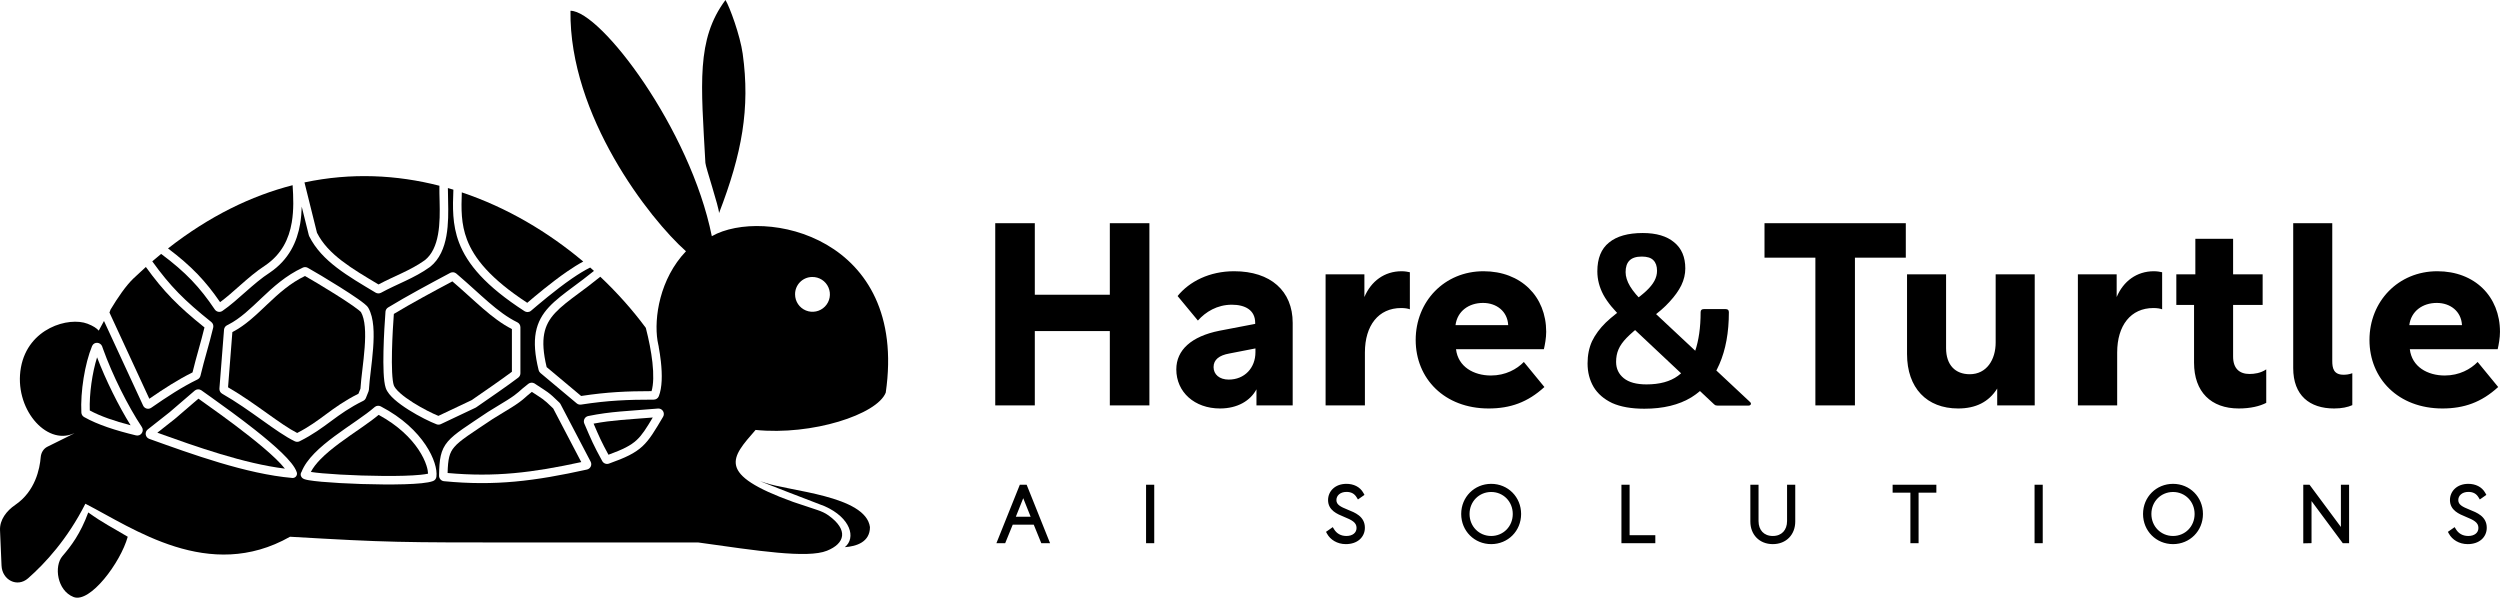 <svg width="2058" height="493" viewBox="0 0 2058 493" fill="none" xmlns="http://www.w3.org/2000/svg">
<path d="M72.663 421.852C83.887 430.034 93.338 434.76 105.153 441.849C99.246 463.114 74.11 496.784 60.544 491.468C46.978 486.151 44.31 466.067 51.399 457.797C58.487 449.527 66.166 439.486 72.663 421.852Z" fill="black"/>
<path d="M311.684 341.523C327.788 350.22 338.216 360.716 344.483 370.075C347.715 374.904 349.828 379.411 351.05 383.195C351.949 385.981 352.325 388.253 352.378 389.917C350.937 390.247 348.914 390.566 346.309 390.834C342.588 391.217 337.977 391.479 332.781 391.636C322.396 391.949 309.837 391.832 297.708 391.441C285.579 391.051 273.938 390.387 265.393 389.613C261.417 389.253 258.176 388.874 255.887 388.499C257.653 385.113 260.329 381.659 263.736 378.151C268.189 373.567 273.709 369.072 279.622 364.683C285.542 360.289 291.724 356.096 297.554 352.033C302.742 348.418 307.67 344.89 311.684 341.523Z" fill="black"/>
<path d="M437.801 322.586C442.424 325.649 444.549 326.91 446.697 328.477C448.856 330.051 450.89 331.85 455.371 336.211L478.502 380.387C438.332 389.126 407.495 392.919 368.466 389.372C368.774 377.791 369.885 372.789 373.984 367.984C376.306 365.262 379.704 362.486 384.898 358.829C390.086 355.176 396.742 350.862 405.547 344.942C407.425 343.779 410.645 341.812 413.727 339.931C416.833 338.034 419.807 336.22 421.074 335.435L421.081 335.431L421.089 335.426C426.451 332.066 429.085 330.027 431.405 328.029C433.387 326.323 434.916 324.854 437.801 322.586Z" fill="black"/>
<path d="M163.345 328.176C172.853 334.929 189.8 346.902 205.248 359.08C213.437 365.535 221.136 371.996 227.056 377.725C230.017 380.59 232.481 383.224 234.325 385.544C234.386 385.62 234.444 385.698 234.503 385.773C200.746 381.597 161.724 367.774 129.51 356.215L144.044 344.759L144.101 344.712L144.157 344.664L163.345 328.176Z" fill="black"/>
<path d="M537.356 343.694C531.918 352.815 528.541 358.164 524.038 362.313C519.245 366.731 512.991 369.926 500.888 374.335C495.079 363.665 493.257 359.517 488.643 348.74C504.233 345.792 516.491 345.396 537.356 343.694Z" fill="black"/>
<path d="M251.057 227.207C255.562 229.723 265.954 235.885 275.878 242.127C281.308 245.542 286.547 248.949 290.568 251.767C292.582 253.179 294.246 254.413 295.462 255.406C296.071 255.904 296.529 256.309 296.846 256.622C297.048 256.822 297.142 256.934 297.171 256.968C298.85 259.934 299.87 264.069 300.318 269.173C300.764 274.262 300.621 280.037 300.182 286.067C299.743 292.091 299.016 298.259 298.323 304.15C297.656 309.827 297.015 315.293 296.727 319.973L295.069 324.116C283.702 329.8 275.933 335.467 268.543 340.921C261.261 346.296 254.397 351.423 244.632 356.424C237.817 352.976 229.434 347.032 219.727 340.116C210.005 333.19 199.118 325.419 187.727 318.816L191.284 273.387C202.29 267.706 211.242 258.857 220.229 250.347C229.41 241.652 238.809 233.11 251.057 227.207Z" fill="black"/>
<path d="M79.911 294.132C86.997 312.748 97.492 333.989 107.513 350.083C94.296 346.642 82.704 342.672 73.908 337.896C73.436 324.305 75.901 306.992 79.911 294.132Z" fill="black"/>
<path d="M372.386 231.631C376.877 235.475 381.049 239.215 385.036 242.813C389.39 246.743 393.548 250.526 397.619 254.037C405.342 260.699 412.919 266.539 421.4 270.911V306.026C413.652 311.886 397.56 322.989 388.219 329.416L360.889 342.347C355.996 340.372 347.742 336.269 340.16 331.487C336.107 328.931 332.341 326.242 329.425 323.646C326.401 320.956 324.707 318.727 324.174 317.159C323.51 315.204 323.027 311.442 322.782 306.283C322.543 301.252 322.542 295.264 322.68 289.105C322.939 277.534 323.687 265.518 324.215 258.427C338.757 249.636 356.714 239.985 372.386 231.631Z" fill="black"/>
<path fill-rule="evenodd" clip-rule="evenodd" d="M469.623 8.859C494.433 8.861 568.271 106.326 585.967 194.429C628.498 170.21 747.816 194.429 729.145 323.203C722.064 341.226 668.461 358.645 621.996 353.92C601.903 376.965 589.156 390.162 652.952 413.199L672.901 419.849C676.131 420.926 679.283 422.312 682.046 424.303C698.63 436.248 695.638 447.381 680.718 453.373C664.623 459.837 623.304 453.373 574.866 446.573H433.582C327.356 446.573 320.244 446.574 238.754 441.849C172.005 479.653 109.55 434.758 70.281 414.674C55.542 443.822 37.078 463.795 23.125 476.05C14.186 483.9 1.775 477.477 1.265 465.592L0.017 436.497C-0.353 427.868 5.459 420.448 12.603 415.593C29.07 404.4 32.745 385.815 33.515 376.334C33.808 372.721 35.786 369.338 39.038 367.737C48.141 363.255 65.202 354.822 60.544 356.873C37.789 366.892 11.167 335.821 17.239 302.441C23.149 269.955 56.693 260.59 72.049 266.495C76.702 268.285 79.621 270.22 81.292 272.182C82.621 269.659 84.067 266.977 85.601 264.219L117.821 333.888C118.998 336.43 122.18 337.286 124.473 335.695C137.536 326.629 149.837 318.546 162.598 312.355C163.819 311.763 164.702 310.653 165.014 309.348C166.734 302.151 168.472 295.91 170.229 289.61C171.983 283.319 173.755 276.969 175.51 269.643C175.921 267.925 175.282 266.148 173.938 265.073C151.815 247.394 140.189 235.733 125.358 215.134C127.789 213.042 130.224 211.004 132.661 209.017C153.072 224.22 164.488 236.475 176.814 254.75C178.167 256.756 180.954 257.403 183.068 255.961C189.489 251.583 195.922 245.785 202.314 240.143C208.791 234.425 215.291 228.806 222.122 224.407L222.158 224.384L222.193 224.36C237.913 213.686 244.559 199.028 247.068 184.325C247.878 179.574 248.258 174.788 248.38 170.109L254.209 193.572C254.287 193.887 254.4 194.195 254.547 194.49C259.725 204.893 267.798 213.108 277.298 220.384C286.761 227.632 297.875 234.117 309.206 240.901C310.58 241.724 312.285 241.752 313.683 240.988C320.323 237.359 327.029 234.426 333.903 231.154C340.698 227.921 347.526 224.411 353.948 219.768L354.011 219.723L354.071 219.675C362.004 213.39 365.721 203.88 367.469 194.192C369.22 184.488 369.088 174.062 368.881 165.422C368.785 161.422 368.674 157.856 368.701 154.803C370.214 155.236 371.722 155.682 373.225 156.141C372.679 170.366 372.162 184.76 377.897 199.774C384.623 217.384 399.708 235.452 431.777 256.155C433.233 257.095 435.415 257.272 437.102 255.849C442.435 251.347 456.823 238.91 470.877 229.249C476.202 225.588 481.348 222.419 485.849 220.232C486.893 221.153 487.929 222.079 488.958 223.01C482.918 227.919 477.252 232.115 472.043 235.984C464.231 241.787 457.261 246.994 451.924 252.745C446.491 258.6 442.654 265.111 441.086 273.569C439.536 281.929 440.255 291.912 443.395 304.66C443.615 305.555 444.118 306.408 444.876 307.043L474.757 332.058C475.761 332.898 477.07 333.249 478.334 333.055C500.991 329.571 516.887 328.991 538.171 328.979C539.901 328.979 541.631 327.963 542.34 326.147C545.137 318.982 545.243 308.564 544.025 297.54C543.582 293.535 542.953 289.376 542.182 285.159C542.215 285.21 542.248 285.261 542.28 285.312C542.189 284.968 542.101 284.616 542.016 284.258C541.779 282.995 541.53 281.728 541.27 280.459C538.292 261.609 543.061 229.552 564.697 206.834C534.601 180.165 468.442 95.102 469.623 8.859ZM313.442 334.53C311.937 333.745 310.075 333.855 308.666 334.907L308.391 335.13C304.495 338.546 299.342 342.255 293.552 346.29C287.819 350.285 281.482 354.586 275.45 359.062C269.413 363.544 263.551 368.296 258.716 373.273C254.143 377.981 250.322 383.059 248.216 388.477C247.948 388.84 247.741 389.268 247.626 389.752L247.575 390.001C247.202 392.273 248.9 393.529 249.245 393.768C249.803 394.154 250.409 394.386 250.825 394.527C251.724 394.833 252.891 395.087 254.16 395.309C256.755 395.762 260.416 396.192 264.761 396.585C273.481 397.374 285.265 398.045 297.483 398.438C309.701 398.832 322.415 398.95 332.992 398.632C338.278 398.473 343.072 398.204 347.025 397.798C350.876 397.402 354.248 396.847 356.488 396.001C358.13 395.381 359.036 393.969 359.238 392.541C359.677 389.45 359.129 385.433 357.712 381.045C356.273 376.587 353.858 371.497 350.299 366.181C343.171 355.534 331.399 343.902 313.442 334.53ZM439.903 315.594C438.376 314.737 436.429 314.82 434.97 315.928C430.904 319.014 428.892 320.956 426.838 322.725C424.825 324.458 422.484 326.289 417.379 329.488C416.135 330.26 413.197 332.052 410.079 333.956C406.969 335.855 403.686 337.861 401.793 339.034L401.738 339.068L401.684 339.105C393.007 344.938 386.142 349.393 380.868 353.106C375.592 356.821 371.583 360.013 368.658 363.441C362.524 370.632 361.645 378.331 361.418 391.552C361.379 393.838 363.093 395.889 365.483 396.122C407.644 400.23 440.26 396.023 483.201 386.523C486.061 385.891 487.613 382.699 486.223 380.043L461.386 332.608L461.204 332.292C461.01 331.986 460.783 331.71 460.537 331.47C455.841 326.892 453.461 324.745 450.821 322.82C448.655 321.241 446.17 319.724 442.066 317.015L440.203 315.777L439.903 315.594ZM165.614 321.206C163.967 320.139 161.967 320.336 160.551 321.367L160.266 321.593L139.651 339.307L121.634 353.511C118.896 355.669 119.521 360.068 122.893 361.278C157.72 373.776 202.864 390.223 240.649 393.457L240.798 393.47H240.948C241.935 393.469 242.952 393.051 243.664 392.204C244.417 391.308 244.708 390.051 244.327 388.854C243.544 386.389 241.863 383.775 239.807 381.188C237.705 378.543 235.007 375.677 231.925 372.694C225.757 366.726 217.845 360.098 209.581 353.584C197.18 343.808 183.834 334.17 174.119 327.246L165.784 321.321L165.614 321.206ZM541.588 336.316C516.789 338.458 503.036 338.623 484.223 342.476C481.415 343.051 479.879 346.058 480.992 348.657C486.87 362.382 488.455 366.232 495.774 379.573C496.851 381.537 499.197 382.381 501.248 381.649C514.746 376.834 522.606 373.152 528.782 367.46C534.861 361.858 539.106 354.455 545.846 343.111C547.64 340.092 545.427 336.246 541.931 336.298L541.588 336.316ZM252.988 220.294C251.797 219.747 250.533 219.799 249.484 220.218L249.264 220.313C235.308 226.758 224.883 236.299 215.415 245.265C206.114 254.072 197.89 262.148 187.913 267.251L186.943 267.736C185.614 268.383 184.667 269.649 184.449 271.138L184.416 271.438L180.625 319.844C180.489 321.588 181.375 323.248 182.888 324.109C194.416 330.67 205.502 338.576 215.666 345.817C225.704 352.968 235.037 359.62 242.724 363.287C244.025 363.908 245.477 363.835 246.659 363.244C257.621 357.764 265.165 352.114 272.699 346.554C280.213 341.008 287.77 335.508 299.018 329.972C299.994 329.491 300.793 328.657 301.215 327.602L303.374 322.205C303.551 321.763 303.66 321.288 303.689 320.794C303.949 316.275 304.581 310.878 305.276 304.969C305.966 299.105 306.711 292.782 307.163 286.576C307.615 280.378 307.783 274.183 307.29 268.562C306.801 262.982 305.638 257.68 303.224 253.45C302.818 252.736 302.238 252.109 301.764 251.641C301.234 251.118 300.594 250.559 299.892 249.985C298.484 248.835 296.66 247.489 294.585 246.034C290.425 243.118 285.073 239.641 279.605 236.201C269.366 229.762 258.534 223.343 254.052 220.862L253.243 220.421L252.988 220.294ZM83.986 284.897C82.531 281.584 77.535 281.073 75.839 284.782L75.758 284.969C69.827 299.365 66.108 322.52 66.977 339.642C67.055 341.176 67.909 342.554 69.237 343.31C80.332 349.62 95.419 354.435 111.963 358.412C115.983 359.378 119.011 354.907 116.764 351.53C105.296 334.305 92.43 308.453 84.834 287.269L84.116 285.233L83.986 284.897ZM375.359 224.983C374.081 224.055 372.387 223.853 370.912 224.499L370.6 224.65C354.223 233.377 334.868 243.74 319.474 253.112C318.362 253.789 317.554 254.936 317.362 256.311L317.332 256.589C316.797 263.515 315.961 276.466 315.682 288.948C315.542 295.186 315.54 301.354 315.79 306.615C316.034 311.748 316.529 316.416 317.546 319.41C318.693 322.786 321.571 326.027 324.773 328.875C328.081 331.819 332.193 334.739 336.426 337.408C344.875 342.737 354.193 347.31 359.409 349.285C360.615 349.741 361.868 349.628 362.904 349.138L391.397 335.657C391.609 335.557 391.818 335.438 392.022 335.298C401.664 328.663 419.142 316.615 426.657 310.824C427.795 309.948 428.401 308.619 428.401 307.268V269.376C428.4 267.638 427.404 266.079 425.876 265.329C417.628 261.283 410.18 255.627 402.192 248.736C398.196 245.29 394.112 241.576 389.726 237.617C385.899 234.163 381.858 230.538 377.51 226.802L375.627 225.192L375.359 224.983ZM668.498 228.017C660.676 228.111 654.411 234.525 654.507 242.342C654.509 248.166 658.04 253.41 663.439 255.605C668.837 257.801 675.03 256.511 679.101 252.343C683.172 248.174 684.312 241.957 681.984 236.617C679.657 231.277 674.325 227.877 668.498 228.017Z" fill="black"/>
<path d="M678.935 416.751C678.935 416.751 609.468 390.169 629.316 397.258C649.164 404.346 712.604 407.891 716.149 433.882C716.148 446.286 704.955 449.754 695.474 450.422C704.925 442.743 700.188 426.202 678.935 416.751Z" fill="black"/>
<path d="M120.07 219.767C134.856 240.221 146.745 252.209 168.328 269.547C166.729 276.092 165.117 281.883 163.486 287.73C161.824 293.693 160.147 299.715 158.483 306.576C146.412 312.537 134.823 320.055 122.928 328.253L90.109 257.295C90.391 256.477 90.68 255.678 90.977 254.896C96.951 244.94 103.65 235.169 109.883 229.195C113.272 225.947 116.668 222.805 120.07 219.767Z" fill="black"/>
<path d="M494.155 227.81C508.274 241.128 520.86 255.341 531.626 269.891C534.101 279.455 536.076 289.338 537.068 298.309C538.156 308.155 538.001 316.438 536.367 321.983C516.106 322.027 500.286 322.658 478.385 325.967L450.002 302.203C447.158 290.368 446.698 281.702 447.969 274.845C449.25 267.936 452.337 262.59 457.055 257.506C461.869 252.318 468.276 247.503 476.217 241.604C481.63 237.584 487.668 233.119 494.155 227.81Z" fill="black"/>
<path d="M380.157 158.359C417.398 170.83 451.38 191.108 480.12 215.3C475.862 217.573 471.356 220.425 466.911 223.48C453.67 232.583 440.192 244.047 434.033 249.272C403.706 229.429 390.325 212.693 384.437 197.276C379.465 184.261 379.666 171.91 380.157 158.359Z" fill="black"/>
<path d="M240.872 152.458C241.506 162.062 241.951 172.702 240.168 183.148C237.892 196.486 232.021 209.222 218.266 218.564C210.956 223.281 204.11 229.22 197.681 234.895C191.895 240.001 186.488 244.852 181.178 248.725C169.204 231.327 157.631 219.069 138.31 204.504C172.434 177.828 206.966 161.156 240.872 152.458Z" fill="black"/>
<path d="M250.639 150.168C289.122 141.984 326.664 143.899 361.736 152.911C361.728 153.208 361.72 153.506 361.714 153.805C361.65 157.236 361.78 161.315 361.883 165.589C362.091 174.268 362.189 184.033 360.58 192.95C358.973 201.857 355.752 209.38 349.776 214.144C343.903 218.38 337.564 221.659 330.895 224.833C324.682 227.79 318.056 230.711 311.583 234.166C300.561 227.575 290.3 221.525 281.554 214.826C272.601 207.969 265.468 200.597 260.934 191.607L250.639 150.168Z" fill="black"/>
<path d="M597.216 0C600.76 5.908 609.283 29.115 611.393 44.303C617.628 89.196 610.802 126.412 591.9 175.439C591.956 170.713 580.87 137.63 580.676 134.09C577.132 69.113 572.997 32.489 597.216 0Z" fill="black"/>
<path d="M826.112 445.168V447.164H827.464L827.971 445.918L826.112 445.168ZM823.197 445.168L821.333 444.43L820.238 447.164H823.197V445.168ZM840.874 401.051V399.056H839.514L839.01 400.312L840.874 401.051ZM843.788 401.051L845.652 400.312L845.148 399.056H843.788V401.051ZM861.465 445.168V447.164H864.424L863.328 444.43L861.465 445.168ZM858.55 445.168L856.691 445.918L857.198 447.164H858.55V445.168ZM852.341 429.916L854.201 429.168L853.693 427.921H852.341V429.916ZM832.321 429.916V427.921H830.969L830.461 429.168L832.321 429.916ZM842.331 404.707L844.196 403.97L842.331 399.3L840.466 403.97L842.331 404.707ZM833.271 427.396L831.406 426.659L830.315 429.391H833.271V427.396ZM851.391 427.396V429.391H854.347L853.256 426.659L851.391 427.396ZM826.112 445.168V443.172H823.197V445.168V447.164H826.112V445.168ZM823.197 445.168L825.061 445.908L842.737 401.79L840.874 401.051L839.01 400.312L821.333 444.43L823.197 445.168ZM840.874 401.051V403.047H843.788V401.051V399.056H840.874V401.051ZM843.788 401.051L841.924 401.79L859.601 445.908L861.465 445.168L863.328 444.43L845.652 400.312L843.788 401.051ZM861.465 445.168V443.172H858.55V445.168V447.164H861.465V445.168ZM858.55 445.168L860.41 444.42L854.201 429.168L852.341 429.916L850.482 430.666L856.691 445.918L858.55 445.168ZM852.341 429.916V427.921H832.321V429.916V431.912H852.341V429.916ZM832.321 429.916L830.461 429.168L824.252 444.42L826.112 445.168L827.971 445.918L834.18 430.666L832.321 429.916ZM842.331 404.707L840.466 403.97L831.406 426.659L833.271 427.396L835.135 428.132L844.196 405.443L842.331 404.707ZM833.271 427.396V429.391H851.391V427.396V425.4H833.271V427.396ZM851.391 427.396L853.256 426.659L844.196 403.97L842.331 404.707L840.466 405.443L849.526 428.132L851.391 427.396ZM945.441 445.168H943.434V447.164H945.441V445.168ZM945.441 401.051V399.056H943.434V401.051H945.441ZM948.164 401.051H950.17V399.056H948.164V401.051ZM948.164 445.168V447.164H950.17V445.168H948.164ZM945.441 445.168H947.447V401.051H945.441H943.434V445.168H945.441ZM945.441 401.051V403.047H948.164V401.051V399.056H945.441V401.051ZM948.164 401.051H946.158V445.168H948.164H950.17V401.051H948.164ZM948.164 445.168V443.172H945.441V445.168V447.164H948.164V445.168ZM1118.46 408.299L1116.74 409.335L1117.86 411.163L1119.62 409.93L1118.46 408.299ZM1108.51 421.345L1107.75 423.191L1107.76 423.196L1108.51 421.345ZM1094.19 438.425L1093.04 436.792L1091.57 437.817L1092.43 439.38L1094.19 438.425ZM1096.54 436.786L1098.25 435.743L1097.13 433.932L1095.38 435.153L1096.54 436.786ZM1120.61 406.786L1121.77 408.417L1123.23 407.394L1122.38 405.834L1120.61 406.786ZM1118.46 408.299L1120.17 407.263C1117.63 403.099 1113.66 400.947 1108.45 400.947V404.938C1112.36 404.938 1114.98 406.441 1116.74 409.335L1118.46 408.299ZM1108.45 400.947C1101.56 400.947 1096.11 405.279 1096.11 411.639H1100.13C1100.13 408.042 1103.17 404.938 1108.45 404.938V400.947ZM1096.11 411.639C1096.11 415.108 1097.78 417.522 1100.07 419.279C1102.25 420.947 1105.12 422.115 1107.75 423.191L1108.51 421.345L1109.28 419.499C1106.52 418.37 1104.19 417.395 1102.52 416.115C1100.97 414.927 1100.13 413.591 1100.13 411.639H1096.11ZM1108.51 421.345L1107.76 423.196C1110.97 424.487 1113.93 425.675 1116.14 427.427C1118.21 429.076 1119.56 431.179 1119.56 434.455H1123.57C1123.57 429.789 1121.52 426.597 1118.64 424.308C1115.89 422.12 1112.32 420.725 1109.26 419.494L1108.51 421.345ZM1119.56 434.455C1119.56 437.101 1118.54 439.416 1116.66 441.089C1114.77 442.772 1111.86 443.929 1107.88 443.929V447.92C1112.64 447.92 1116.57 446.525 1119.34 444.064C1122.11 441.593 1123.57 438.174 1123.57 434.455H1119.56ZM1107.88 443.929C1102.13 443.929 1097.87 440.97 1095.95 437.469L1094.19 438.425L1092.43 439.38C1095.07 444.198 1100.7 447.92 1107.88 447.92V443.929ZM1094.19 438.425L1095.35 440.058L1097.69 438.419L1096.54 436.786L1095.38 435.153L1093.04 436.792L1094.19 438.425ZM1096.54 436.786L1094.83 437.83C1097.59 442.313 1102.22 445.211 1108.39 445.211V441.219C1103.65 441.219 1100.3 439.075 1098.25 435.743L1096.54 436.786ZM1108.39 445.211C1111.72 445.211 1114.79 444.274 1117.05 442.427C1119.36 440.55 1120.72 437.825 1120.72 434.581H1116.71C1116.71 436.63 1115.88 438.222 1114.51 439.338C1113.1 440.485 1111 441.219 1108.39 441.219V445.211ZM1120.72 434.581C1120.72 430.746 1118.91 428.081 1116.41 426.137C1114.02 424.285 1110.89 423.004 1108.08 421.835L1106.54 425.519C1109.49 426.745 1112.06 427.828 1113.94 429.284C1115.7 430.65 1116.71 432.238 1116.71 434.581H1120.72ZM1108.08 421.835C1105.04 420.582 1102.32 419.423 1100.32 417.81C1098.44 416.291 1097.28 414.433 1097.28 411.639H1093.26C1093.26 415.842 1095.14 418.773 1097.79 420.909C1100.32 422.953 1103.62 424.314 1106.54 425.519L1108.08 421.835ZM1097.28 411.639C1097.28 409.173 1098.24 406.87 1100.04 405.174C1101.85 403.483 1104.61 402.291 1108.39 402.291V398.299C1103.73 398.299 1099.94 399.786 1097.29 402.27C1094.65 404.749 1093.26 408.117 1093.26 411.639H1097.28ZM1108.39 402.291C1113.05 402.291 1116.88 404.135 1118.85 407.738L1120.61 406.786L1122.38 405.834C1119.53 400.614 1114.11 398.299 1108.39 398.299V402.291ZM1120.61 406.786L1119.46 405.156L1117.3 406.668L1118.46 408.299L1119.62 409.93L1121.77 408.417L1120.61 406.786ZM1227.55 402.291C1239.1 402.291 1248.16 411.274 1248.16 423.11H1252.18C1252.18 409.106 1241.35 398.299 1227.55 398.299V402.291ZM1248.16 423.11C1248.16 434.946 1239.1 443.929 1227.55 443.929V447.92C1241.35 447.92 1252.18 437.114 1252.18 423.11H1248.16ZM1227.55 443.929C1216 443.929 1206.88 434.939 1206.88 423.11H1202.86C1202.86 437.121 1213.76 447.92 1227.55 447.92V443.929ZM1206.88 423.11C1206.88 411.281 1216 402.291 1227.55 402.291V398.299C1213.76 398.299 1202.86 409.098 1202.86 423.11H1206.88ZM1227.55 401.009C1215.33 401.009 1205.71 410.692 1205.71 423.11H1209.73C1209.73 412.838 1217.6 405.001 1227.55 405.001V401.009ZM1205.71 423.11C1205.71 435.527 1215.33 445.211 1227.55 445.211V441.219C1217.6 441.219 1209.73 433.381 1209.73 423.11H1205.71ZM1227.55 445.211C1239.78 445.211 1249.32 435.52 1249.32 423.11H1245.31C1245.31 433.39 1237.49 441.219 1227.55 441.219V445.211ZM1249.32 423.11C1249.32 410.701 1239.78 401.009 1227.55 401.009V405.001C1237.49 405.001 1245.31 412.83 1245.31 423.11H1249.32ZM1336.76 445.168H1334.76V447.164H1336.76V445.168ZM1336.76 401.051V399.056H1334.76V401.051H1336.76ZM1339.49 401.051H1341.49V399.056H1339.49V401.051ZM1339.49 442.585H1337.48V444.58H1339.49V442.585ZM1360.65 442.585H1362.66V440.589H1360.65V442.585ZM1360.65 445.168V447.164H1362.66V445.168H1360.65ZM1336.76 445.168H1338.77V401.051H1336.76H1334.76V445.168H1336.76ZM1336.76 401.051V403.047H1339.49V401.051V399.056H1336.76V401.051ZM1339.49 401.051H1337.48V442.585H1339.49H1341.49V401.051H1339.49ZM1339.49 442.585V444.58H1360.65V442.585V440.589H1339.49V442.585ZM1360.65 442.585H1358.64V445.168H1360.65H1362.66V442.585H1360.65ZM1360.65 445.168V443.172H1336.76V445.168V447.164H1360.65V445.168ZM1442.9 401.051V399.056H1440.89V401.051H1442.9ZM1445.62 401.051H1447.63V399.056H1445.62V401.051ZM1473.12 401.051V399.056H1471.11V401.051H1473.12ZM1475.84 401.051H1477.85V399.056H1475.84V401.051ZM1459.37 443.929C1454.85 443.929 1451.27 442.362 1448.82 439.841C1446.36 437.313 1444.9 433.688 1444.9 429.35H1440.89C1440.89 434.59 1442.66 439.254 1445.94 442.618C1449.22 445.99 1453.87 447.92 1459.37 447.92V443.929ZM1444.9 429.35V401.051H1442.9H1440.89V429.35H1444.9ZM1442.9 401.051V403.047H1445.62V401.051V399.056H1442.9V401.051ZM1445.62 401.051H1443.61V428.971H1447.63V401.051H1445.62ZM1443.61 428.971C1443.61 433.542 1445.05 437.62 1447.82 440.575C1450.61 443.547 1454.6 445.211 1459.37 445.211V441.219C1455.58 441.219 1452.7 439.921 1450.75 437.851C1448.79 435.763 1447.63 432.72 1447.63 428.971H1443.61ZM1459.37 445.211C1464.13 445.211 1468.12 443.547 1470.92 440.575C1473.69 437.62 1475.12 433.542 1475.12 428.971H1471.11C1471.11 432.72 1469.94 435.763 1467.98 437.851C1466.04 439.921 1463.16 441.219 1459.37 441.219V445.211ZM1475.12 428.971V401.051H1473.12H1471.11V428.971H1475.12ZM1473.12 401.051V403.047H1475.84V401.051V399.056H1473.12V401.051ZM1475.84 401.051H1473.83V429.35H1477.85V401.051H1475.84ZM1473.83 429.35C1473.83 433.688 1472.38 437.313 1469.92 439.841C1467.46 442.362 1463.89 443.929 1459.37 443.929V447.92C1464.86 447.92 1469.52 445.99 1472.8 442.618C1476.07 439.254 1477.85 434.59 1477.85 429.35H1473.83ZM1560.01 403.572H1558.01V405.568H1560.01V403.572ZM1560.01 401.051V399.056H1558.01V401.051H1560.01ZM1592.01 401.051H1594.01V399.056H1592.01V401.051ZM1592.01 403.572V405.568H1594.01V403.572H1592.01ZM1577.37 403.572V401.576H1575.37V403.572H1577.37ZM1577.37 445.168V447.164H1579.38V445.168H1577.37ZM1574.65 445.168H1572.64V447.164H1574.65V445.168ZM1574.65 403.572H1576.66V401.576H1574.65V403.572ZM1560.01 403.572H1562.02V401.051H1560.01H1558.01V403.572H1560.01ZM1560.01 401.051V403.047H1592.01V401.051V399.056H1560.01V401.051ZM1592.01 401.051H1590V403.572H1592.01H1594.01V401.051H1592.01ZM1592.01 403.572V401.576H1577.37V403.572V405.568H1592.01V403.572ZM1577.37 403.572H1575.37V445.168H1577.37H1579.38V403.572H1577.37ZM1577.37 445.168V443.172H1574.65V445.168V447.164H1577.37V445.168ZM1574.65 445.168H1576.66V403.572H1574.65H1572.64V445.168H1574.65ZM1574.65 403.572V401.576H1560.01V403.572V405.568H1574.65V403.572ZM1676.85 445.168H1674.85V447.164H1676.85V445.168ZM1676.85 401.051V399.056H1674.85V401.051H1676.85ZM1679.58 401.051H1681.58V399.056H1679.58V401.051ZM1679.58 445.168V447.164H1681.58V445.168H1679.58ZM1676.85 445.168H1678.86V401.051H1676.85H1674.85V445.168H1676.85ZM1676.85 401.051V403.047H1679.58V401.051V399.056H1676.85V401.051ZM1679.58 401.051H1677.57V445.168H1679.58H1681.58V401.051H1679.58ZM1679.58 445.168V443.172H1676.85V445.168V447.164H1679.58V445.168ZM1788.84 402.291C1800.39 402.291 1809.46 411.274 1809.46 423.11H1813.47C1813.47 409.106 1802.63 398.299 1788.84 398.299V402.291ZM1809.46 423.11C1809.46 434.946 1800.39 443.929 1788.84 443.929V447.92C1802.63 447.92 1813.47 437.114 1813.47 423.11H1809.46ZM1788.84 443.929C1777.29 443.929 1768.17 434.939 1768.17 423.11H1764.15C1764.15 437.121 1775.05 447.92 1788.84 447.92V443.929ZM1768.17 423.11C1768.17 411.281 1777.29 402.291 1788.84 402.291V398.299C1775.05 398.299 1764.15 409.098 1764.15 423.11H1768.17ZM1788.84 401.009C1776.62 401.009 1767 410.692 1767 423.11H1771.02C1771.02 412.838 1778.89 405.001 1788.84 405.001V401.009ZM1767 423.11C1767 435.527 1776.62 445.211 1788.84 445.211V441.219C1778.89 441.219 1771.02 433.381 1771.02 423.11H1767ZM1788.84 445.211C1801.07 445.211 1810.61 435.52 1810.61 423.11H1806.6C1806.6 433.39 1798.78 441.219 1788.84 441.219V445.211ZM1810.61 423.11C1810.61 410.701 1801.07 401.009 1788.84 401.009V405.001C1798.78 405.001 1806.6 412.83 1806.6 423.11H1810.61ZM1898.05 401.051V399.056H1896.05V401.051H1898.05ZM1900.21 401.051L1901.83 399.866L1901.22 399.056H1900.21V401.051ZM1929.03 439.874L1927.42 441.06L1931.04 445.936V439.874H1929.03ZM1929.03 401.051V399.056H1927.03V401.051H1929.03ZM1931.76 401.051H1933.77V399.056H1931.76V401.051ZM1931.76 445.168V447.164H1933.77V445.168H1931.76ZM1929.6 445.168L1927.99 446.354L1928.59 447.164H1929.6V445.168ZM1900.84 406.408L1902.46 405.222L1898.84 400.345V406.408H1900.84ZM1900.84 445.168L1900.88 447.164L1902.85 447.119V445.168H1900.84ZM1898.05 445.232H1896.05V447.274L1898.09 447.227L1898.05 445.232ZM1898.05 401.051V403.047H1900.21V401.051V399.056H1898.05V401.051ZM1900.21 401.051L1898.6 402.237L1927.42 441.06L1929.03 439.874L1930.65 438.689L1901.83 399.866L1900.21 401.051ZM1929.03 439.874H1931.04V401.051H1929.03H1927.03V439.874H1929.03ZM1929.03 401.051V403.047H1931.76V401.051V399.056H1929.03V401.051ZM1931.76 401.051H1929.75V445.168H1931.76H1933.77V401.051H1931.76ZM1931.76 445.168V443.172H1929.6V445.168V447.164H1931.76V445.168ZM1929.6 445.168L1931.22 443.984L1902.46 405.222L1900.84 406.408L1899.23 407.593L1927.99 446.354L1929.6 445.168ZM1900.84 406.408H1898.84V445.168H1900.84H1902.85V406.408H1900.84ZM1900.84 445.168L1900.79 443.173L1898 443.236L1898.05 445.232L1898.09 447.227L1900.88 447.164L1900.84 445.168ZM1898.05 445.232H1900.06V401.051H1898.05H1896.05V445.232H1898.05ZM2041.99 408.299L2040.27 409.335L2041.38 411.163L2043.15 409.93L2041.99 408.299ZM2032.05 421.345L2031.27 423.191L2031.29 423.196L2032.05 421.345ZM2017.72 438.425L2016.57 436.792L2015.1 437.817L2015.96 439.38L2017.72 438.425ZM2020.07 436.786L2021.77 435.743L2020.66 433.932L2018.91 435.153L2020.07 436.786ZM2030.84 423.678L2031.61 421.835L2031.6 421.833L2030.84 423.678ZM2044.14 406.786L2045.3 408.417L2046.76 407.394L2045.91 405.834L2044.14 406.786ZM2041.99 408.299L2043.7 407.263C2041.16 403.099 2037.19 400.947 2031.97 400.947V404.938C2035.89 404.938 2038.51 406.441 2040.27 409.335L2041.99 408.299ZM2031.97 400.947C2025.09 400.947 2019.65 405.279 2019.65 411.639H2023.66C2023.66 408.042 2026.7 404.938 2031.97 404.938V400.947ZM2019.65 411.639C2019.65 415.108 2021.31 417.522 2023.6 419.279C2025.79 420.947 2028.65 422.115 2031.27 423.191L2032.05 421.345L2032.81 419.499C2030.05 418.37 2027.72 417.395 2026.05 416.115C2024.5 414.927 2023.66 413.591 2023.66 411.639H2019.65ZM2032.05 421.345L2031.29 423.196C2034.5 424.487 2037.46 425.675 2039.67 427.427C2041.75 429.076 2043.09 431.179 2043.09 434.455H2047.1C2047.1 429.789 2045.06 426.597 2042.17 424.308C2039.42 422.12 2035.86 420.725 2032.8 419.494L2032.05 421.345ZM2043.09 434.455C2043.09 437.101 2042.07 439.416 2040.19 441.089C2038.3 442.772 2035.39 443.929 2031.4 443.929V447.92C2036.17 447.92 2040.1 446.525 2042.87 444.064C2045.65 441.593 2047.1 438.174 2047.1 434.455H2043.09ZM2031.4 443.929C2025.66 443.929 2021.4 440.97 2019.49 437.469L2017.72 438.425L2015.96 439.38C2018.6 444.198 2024.23 447.92 2031.4 447.92V443.929ZM2017.72 438.425L2018.87 440.058L2021.22 438.419L2020.07 436.786L2018.91 435.153L2016.57 436.792L2017.72 438.425ZM2020.07 436.786L2018.35 437.83C2021.12 442.313 2025.75 445.211 2031.91 445.211V441.219C2027.18 441.219 2023.83 439.075 2021.77 435.743L2020.07 436.786ZM2031.91 445.211C2035.26 445.211 2038.31 444.274 2040.58 442.427C2042.89 440.55 2044.24 437.825 2044.24 434.581H2040.23C2040.23 436.63 2039.41 438.222 2038.04 439.338C2036.63 440.485 2034.53 441.219 2031.91 441.219V445.211ZM2044.24 434.581C2044.24 430.746 2042.44 428.081 2039.94 426.137C2037.55 424.285 2034.42 423.004 2031.61 421.835L2030.84 423.678L2030.07 425.519C2033.02 426.745 2035.6 427.828 2037.46 429.284C2039.23 430.65 2040.23 432.238 2040.23 434.581H2044.24ZM2030.84 423.678L2031.6 421.833C2028.57 420.58 2025.85 419.423 2023.85 417.81C2021.96 416.291 2020.81 414.433 2020.81 411.639H2016.8C2016.8 415.842 2018.67 418.773 2021.32 420.909C2023.85 422.953 2027.15 424.314 2030.07 425.519L2030.84 423.678ZM2020.81 411.639C2020.81 409.173 2021.76 406.87 2023.58 405.174C2025.37 403.483 2028.14 402.291 2031.91 402.291V398.299C2027.26 398.299 2023.47 399.786 2020.82 402.27C2018.18 404.749 2016.8 408.117 2016.8 411.639H2020.81ZM2031.91 402.291C2036.58 402.291 2040.41 404.135 2042.38 407.738L2044.14 406.786L2045.91 405.834C2043.06 400.614 2037.63 398.299 2031.91 398.299V402.291ZM2044.14 406.786L2042.99 405.156L2040.83 406.668L2041.99 408.299L2043.15 409.93L2045.3 408.417L2044.14 406.786Z" fill="black"/>
<path d="M1015.93 223.282C1045.96 223.283 1064.14 239.482 1064.14 265.78V333.733H1034.32V320.48C1029.25 329.945 1018.68 336.255 1004.3 336.256C983.359 336.256 968.335 322.793 968.335 304.068C968.335 288.079 980.819 276.928 1003.66 272.3L1033.27 266.619V265.78C1033.27 255.262 1025.02 250.842 1014.03 250.841C1001.97 250.841 992.451 256.728 986.106 263.88L969.393 243.688C979.122 231.696 995.622 223.282 1015.93 223.282ZM1221.22 223.282C1252.1 223.282 1272.82 244.106 1272.83 273.138C1272.83 278.186 1271.77 283.867 1270.93 287.444H1198.59C1200.28 301.961 1213.19 309.117 1227.36 309.117C1239.41 309.116 1248.72 303.858 1254.43 297.968L1271.35 318.589C1257.6 331.21 1243.21 336.256 1225.45 336.256C1189.07 336.255 1165.39 311.64 1165.39 279.872C1165.39 248.105 1189.07 223.284 1221.22 223.282ZM1602.01 286.605C1602.01 300.49 1609.63 308.063 1621.47 308.064C1635.43 308.064 1642.83 296.073 1642.83 281.977V225.806H1674.98V333.733H1644.1V319.846C1637.12 330.996 1626.33 336.256 1611.95 336.256C1586.15 336.256 1569.87 319.428 1569.87 291.449V225.806H1602.01V286.605ZM1838.29 225.806H1862.61V251.046H1838.29V293.545C1838.29 303.432 1843.58 307.859 1851.83 307.859C1855.64 307.859 1860.93 307.223 1865.57 304.068V331.628C1860.28 334.362 1852.67 336.256 1842.94 336.256C1820.11 336.255 1806.15 322.582 1806.14 298.602V251.046H1791.55V225.806H1807.21V196.561H1838.29V225.806ZM1919.92 297.12C1919.92 303.012 1920.98 308.483 1929.23 308.483C1931.14 308.483 1933.67 308.278 1936.42 307.226V333.518C1932.61 335.202 1927.75 336.256 1921.41 336.256C1901.31 336.256 1887.77 325.528 1887.77 303.017V183.727H1919.92V297.12ZM2006.38 223.282C2037.26 223.284 2057.98 244.107 2057.98 273.138C2057.98 278.186 2056.93 283.867 2056.09 287.444H1983.76C1985.45 301.961 1998.35 309.117 2012.52 309.117C2024.57 309.116 2033.88 303.858 2039.59 297.968L2056.5 318.589C2042.76 331.21 2028.37 336.256 2010.61 336.256C1974.23 336.254 1950.55 311.639 1950.55 279.872C1950.55 248.104 1974.24 223.282 2006.38 223.282ZM851.856 242.636H913.612V183.727H946.185V333.733H913.612V272.514H851.856V333.733H819.283V183.727H851.856V242.636ZM1153.83 223.282C1156.37 223.282 1158.91 223.7 1160.6 224.12V254.622C1159.12 253.991 1156.37 253.57 1153.41 253.57C1134.8 253.57 1123.59 267.881 1123.59 290.182V333.733H1091.23V225.806H1123.17V244.526C1128.67 231.484 1139.66 223.282 1153.83 223.282ZM1568.86 212.124H1526.98V333.733H1494.42V212.124H1452.54V183.727H1568.86V212.124ZM1773.1 223.282C1775.64 223.282 1778.18 223.7 1779.87 224.12V254.622C1778.39 253.991 1775.64 253.57 1772.68 253.57C1754.07 253.57 1742.86 267.881 1742.86 290.182V333.733H1710.51V225.806H1742.44V244.526C1747.94 231.484 1758.94 223.282 1773.1 223.282ZM1011.91 291.02C1003.66 292.493 999.007 296.077 999.007 302.178C999.009 308.278 1003.88 312.479 1011.49 312.479C1024.6 312.477 1033.48 302.8 1033.48 289.968V286.82L1011.91 291.02ZM1220.8 249.37C1209.17 249.371 1199.65 256.1 1198.17 267.671H1241.53V267.457C1240.89 256.308 1232.01 249.37 1220.8 249.37ZM2005.95 249.37C1994.32 249.372 1984.8 256.101 1983.33 267.671H2026.69V267.457C2026.04 256.308 2017.17 249.37 2005.95 249.37Z" fill="black"/>
<path d="M1414.08 333.905C1413.5 333.905 1412.92 333.834 1412.34 333.691C1411.76 333.408 1411.25 333.053 1410.82 332.627L1335.8 262.117C1328.56 255.301 1323.26 248.839 1319.93 242.732C1316.6 236.484 1314.93 230.022 1314.93 223.348C1314.93 212.697 1318.12 204.815 1324.5 199.703C1330.87 194.448 1340.15 191.821 1352.33 191.821C1363.49 191.821 1372.12 194.377 1378.2 199.49C1384.29 204.46 1387.34 211.632 1387.34 221.005C1387.34 225.691 1386.25 230.306 1384.07 234.851C1381.9 239.253 1378.71 243.727 1374.51 248.271C1370.45 252.815 1365.23 257.36 1358.85 261.904L1343.85 248.484C1348.34 245.36 1352.11 242.377 1355.16 239.537C1358.2 236.697 1360.45 233.928 1361.9 231.229C1363.35 228.531 1364.07 225.762 1364.07 222.922C1364.07 219.087 1363.06 216.176 1361.03 214.188C1359.14 212.2 1355.95 211.206 1351.46 211.206C1346.82 211.206 1343.41 212.342 1341.24 214.614C1339.21 216.744 1338.2 219.868 1338.2 223.987C1338.2 227.679 1339.43 231.584 1341.89 235.703C1344.36 239.821 1348.27 244.437 1353.63 249.549L1440.39 330.709C1441.26 331.419 1441.55 332.129 1441.26 332.84C1440.97 333.55 1440.25 333.905 1439.09 333.905H1414.08ZM1353.63 336.461C1342.91 336.461 1334.06 334.899 1327.11 331.774C1320.29 328.509 1315.22 324.106 1311.88 318.567C1308.55 312.887 1306.88 306.425 1306.88 299.183C1306.88 292.366 1308.12 286.259 1310.58 280.863C1313.19 275.466 1316.96 270.354 1321.89 265.526C1326.96 260.697 1333.12 255.869 1340.37 251.04L1351.89 267.017C1346.53 271.135 1342.25 274.827 1339.06 278.094C1335.88 281.36 1333.63 284.555 1332.32 287.68C1331.02 290.662 1330.37 294.07 1330.37 297.904C1330.37 303.443 1332.47 307.916 1336.67 311.324C1340.88 314.733 1347.11 316.437 1355.37 316.437C1366.24 316.437 1374.87 314.094 1381.25 309.407C1387.77 304.721 1392.48 297.976 1395.38 289.171C1398.43 280.224 1399.95 269.502 1399.95 257.005C1399.95 255.301 1400.82 254.449 1402.56 254.449H1420.6C1422.34 254.449 1423.21 255.301 1423.21 257.005C1423.21 273.62 1420.6 287.893 1415.39 299.822C1410.31 311.609 1402.63 320.698 1392.34 327.088C1382.05 333.337 1369.14 336.461 1353.63 336.461Z" fill="black"/>
</svg>
